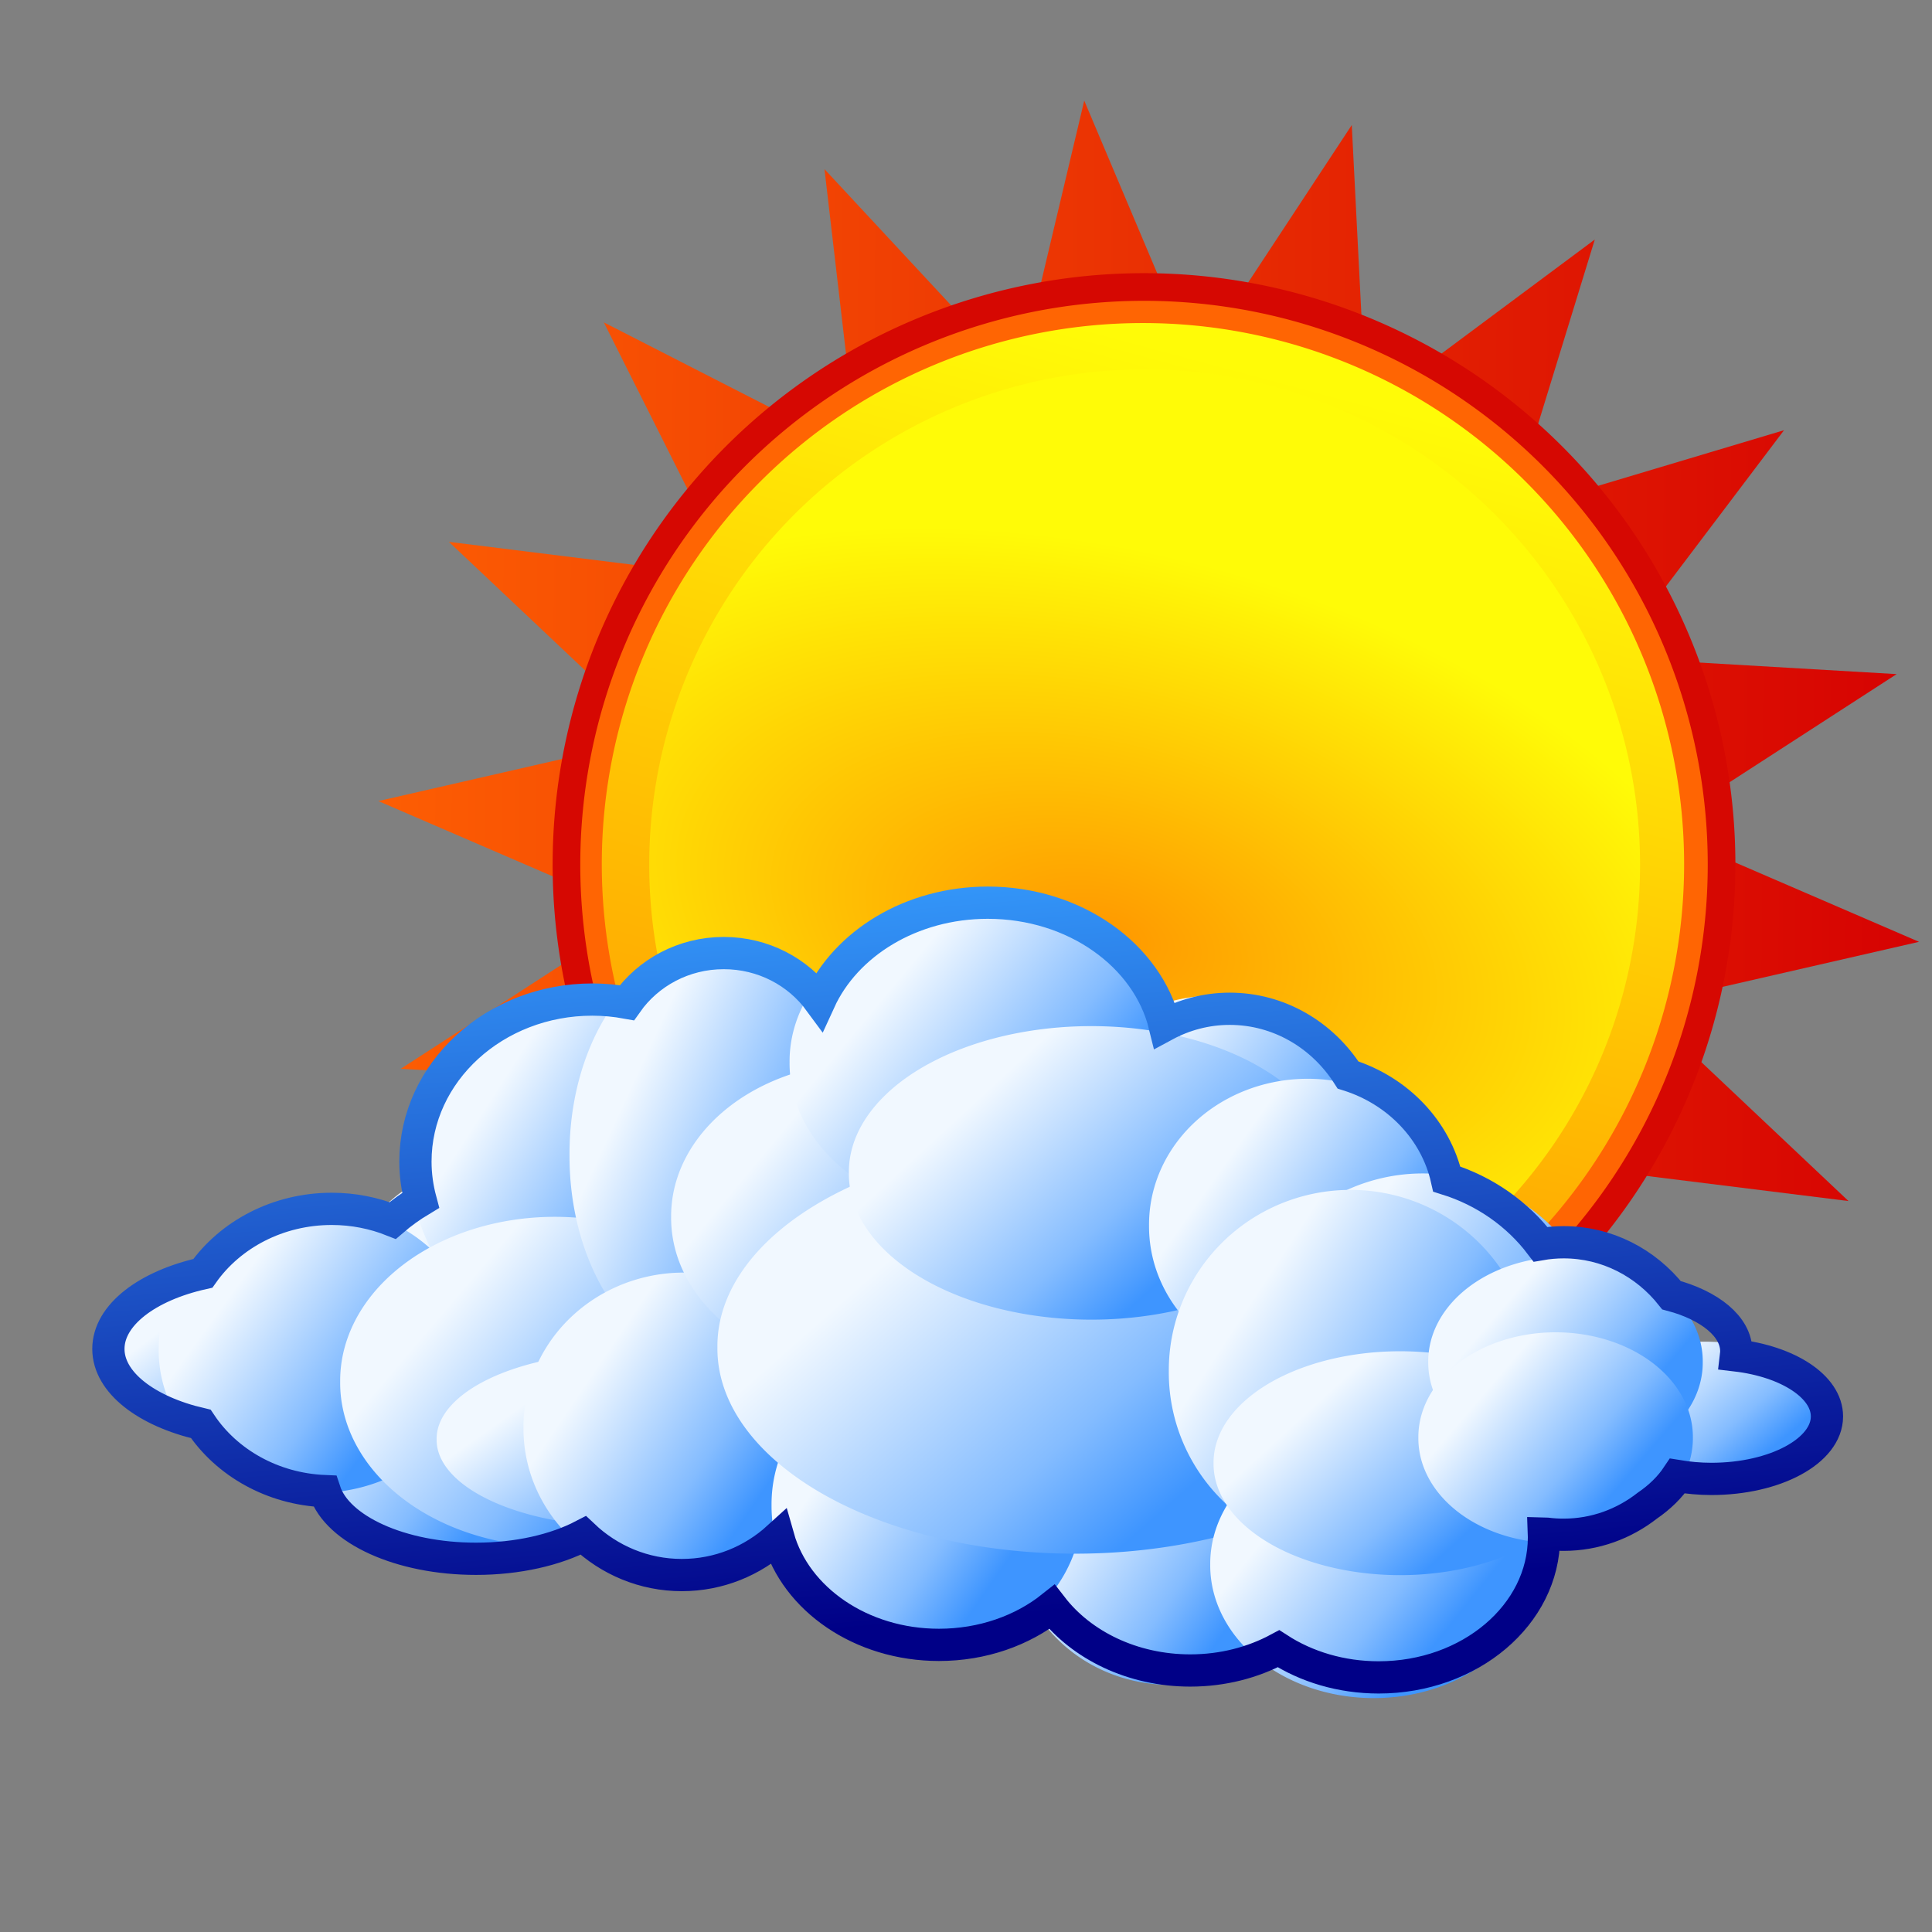 <?xml version="1.0" encoding="UTF-8" standalone="no"?>
<!-- Created with Inkscape (http://www.inkscape.org/) -->
<svg
   xmlns:svg="http://www.w3.org/2000/svg"
   xmlns="http://www.w3.org/2000/svg"
   xmlns:xlink="http://www.w3.org/1999/xlink"
   version="1.0"
   width="419.429"
   height="419.429"
   id="svg1901">
  <rect width="100%" height="100%" fill="#808080" stroke="none"/>
  <defs
     id="defs1903">
    <linearGradient
       id="linearGradient3501">
      <stop
         style="stop-color:#fd5e03;stop-opacity:1"
         offset="0"
         id="stop3503" />
      <stop
         style="stop-color:#d60202;stop-opacity:1"
         offset="1"
         id="stop3505" />
    </linearGradient>
    <linearGradient
       id="linearGradient3479">
      <stop
         style="stop-color:#ff9800;stop-opacity:1"
         offset="0"
         id="stop3481" />
      <stop
         style="stop-color:#fffb07;stop-opacity:1"
         offset="1"
         id="stop3483" />
    </linearGradient>
    <linearGradient
       id="linearGradient3453">
      <stop
         style="stop-color:#369eff;stop-opacity:1"
         offset="0"
         id="stop3455" />
      <stop
         style="stop-color:#000087;stop-opacity:1"
         offset="1"
         id="stop3457" />
    </linearGradient>
    <linearGradient
       id="linearGradient3347">
      <stop
         style="stop-color:#f1f8ff;stop-opacity:1"
         offset="0"
         id="stop3349" />
      <stop
         style="stop-color:#84bcff;stop-opacity:1"
         offset="0.684"
         id="stop3447" />
      <stop
         style="stop-color:#3e95ff;stop-opacity:1"
         offset="1"
         id="stop3351" />
    </linearGradient>
    <linearGradient
       id="linearGradient3287">
      <stop
         style="stop-color:#000000;stop-opacity:1"
         offset="0"
         id="stop3289" />
      <stop
         style="stop-color:#000000;stop-opacity:0"
         offset="1"
         id="stop3291" />
    </linearGradient>
    <linearGradient
       x1="685.66"
       y1="302.054"
       x2="710.525"
       y2="321.135"
       id="linearGradient3353"
       xlink:href="#linearGradient3347"
       gradientUnits="userSpaceOnUse" />
    <linearGradient
       x1="685.66"
       y1="302.054"
       x2="710.525"
       y2="321.135"
       id="linearGradient3357"
       xlink:href="#linearGradient3347"
       gradientUnits="userSpaceOnUse" />
    <linearGradient
       x1="685.66"
       y1="302.054"
       x2="710.525"
       y2="321.135"
       id="linearGradient3361"
       xlink:href="#linearGradient3347"
       gradientUnits="userSpaceOnUse" />
    <linearGradient
       x1="685.66"
       y1="302.054"
       x2="710.525"
       y2="321.135"
       id="linearGradient3365"
       xlink:href="#linearGradient3347"
       gradientUnits="userSpaceOnUse" />
    <linearGradient
       x1="685.66"
       y1="302.054"
       x2="710.525"
       y2="321.135"
       id="linearGradient3369"
       xlink:href="#linearGradient3347"
       gradientUnits="userSpaceOnUse" />
    <linearGradient
       x1="685.66"
       y1="302.054"
       x2="710.525"
       y2="321.135"
       id="linearGradient3373"
       xlink:href="#linearGradient3347"
       gradientUnits="userSpaceOnUse" />
    <linearGradient
       x1="685.66"
       y1="302.054"
       x2="710.525"
       y2="321.135"
       id="linearGradient3377"
       xlink:href="#linearGradient3347"
       gradientUnits="userSpaceOnUse" />
    <linearGradient
       x1="685.66"
       y1="302.054"
       x2="710.525"
       y2="321.135"
       id="linearGradient3381"
       xlink:href="#linearGradient3347"
       gradientUnits="userSpaceOnUse" />
    <linearGradient
       x1="685.66"
       y1="302.054"
       x2="710.525"
       y2="321.135"
       id="linearGradient3385"
       xlink:href="#linearGradient3347"
       gradientUnits="userSpaceOnUse" />
    <linearGradient
       x1="685.66"
       y1="302.054"
       x2="710.525"
       y2="321.135"
       id="linearGradient3389"
       xlink:href="#linearGradient3347"
       gradientUnits="userSpaceOnUse" />
    <linearGradient
       x1="685.66"
       y1="302.054"
       x2="710.525"
       y2="321.135"
       id="linearGradient3393"
       xlink:href="#linearGradient3347"
       gradientUnits="userSpaceOnUse" />
    <linearGradient
       x1="685.66"
       y1="302.054"
       x2="710.525"
       y2="321.135"
       id="linearGradient3397"
       xlink:href="#linearGradient3347"
       gradientUnits="userSpaceOnUse" />
    <linearGradient
       x1="685.66"
       y1="302.054"
       x2="710.525"
       y2="321.135"
       id="linearGradient3401"
       xlink:href="#linearGradient3347"
       gradientUnits="userSpaceOnUse" />
    <linearGradient
       x1="685.66"
       y1="302.054"
       x2="710.525"
       y2="321.135"
       id="linearGradient3405"
       xlink:href="#linearGradient3347"
       gradientUnits="userSpaceOnUse" />
    <linearGradient
       x1="685.66"
       y1="302.054"
       x2="710.525"
       y2="321.135"
       id="linearGradient3409"
       xlink:href="#linearGradient3347"
       gradientUnits="userSpaceOnUse" />
    <linearGradient
       x1="685.66"
       y1="302.054"
       x2="710.525"
       y2="321.135"
       id="linearGradient3413"
       xlink:href="#linearGradient3347"
       gradientUnits="userSpaceOnUse" />
    <linearGradient
       x1="685.66"
       y1="302.054"
       x2="710.525"
       y2="321.135"
       id="linearGradient3417"
       xlink:href="#linearGradient3347"
       gradientUnits="userSpaceOnUse" />
    <linearGradient
       x1="685.66"
       y1="302.054"
       x2="710.525"
       y2="321.135"
       id="linearGradient3421"
       xlink:href="#linearGradient3347"
       gradientUnits="userSpaceOnUse" />
    <linearGradient
       x1="685.66"
       y1="302.054"
       x2="710.525"
       y2="321.135"
       id="linearGradient3425"
       xlink:href="#linearGradient3347"
       gradientUnits="userSpaceOnUse" />
    <linearGradient
       x1="685.66"
       y1="302.054"
       x2="710.525"
       y2="321.135"
       id="linearGradient3429"
       xlink:href="#linearGradient3347"
       gradientUnits="userSpaceOnUse" />
    <linearGradient
       x1="685.66"
       y1="302.054"
       x2="710.525"
       y2="321.135"
       id="linearGradient3433"
       xlink:href="#linearGradient3347"
       gradientUnits="userSpaceOnUse" />
    <linearGradient
       x1="685.66"
       y1="302.054"
       x2="710.525"
       y2="321.135"
       id="linearGradient3437"
       xlink:href="#linearGradient3347"
       gradientUnits="userSpaceOnUse" />
    <linearGradient
       x1="685.66"
       y1="302.054"
       x2="710.525"
       y2="321.135"
       id="linearGradient3441"
       xlink:href="#linearGradient3347"
       gradientUnits="userSpaceOnUse" />
    <linearGradient
       x1="685.66"
       y1="302.054"
       x2="710.525"
       y2="321.135"
       id="linearGradient3445"
       xlink:href="#linearGradient3347"
       gradientUnits="userSpaceOnUse" />
    <linearGradient
       x1="294.603"
       y1="292.71"
       x2="308.935"
       y2="459.853"
       id="linearGradient3459"
       xlink:href="#linearGradient3453"
       gradientUnits="userSpaceOnUse" />
    <radialGradient
       cx="596.17"
       cy="208.193"
       r="113.382"
       fx="596.17"
       fy="208.193"
       id="radialGradient3485"
       xlink:href="#linearGradient3479"
       gradientUnits="userSpaceOnUse"
       gradientTransform="matrix(1.325,0.337,-0.19,0.75,-153.934,-148.497)" />
    <linearGradient
       x1="576.788"
       y1="283.488"
       x2="628.82"
       y2="89.441"
       id="linearGradient3493"
       xlink:href="#linearGradient3479"
       gradientUnits="userSpaceOnUse" />
    <linearGradient
       x1="452.497"
       y1="181.033"
       x2="775.848"
       y2="181.033"
       id="linearGradient3507"
       xlink:href="#linearGradient3501"
       gradientUnits="userSpaceOnUse" />
  </defs>
  <g
     transform="translate(-98.857,-108.362)"
     style="opacity:1"
     id="layer1">
    <path
       d="M 545.482,34.56 L 586.313,77.957 L 599.721,19.9 L 623.247,74.645 L 655.703,24.675 L 659.086,84.164 L 706.676,48.309 L 689.509,105.367 L 746.492,87.951 L 710.844,135.697 L 770.348,138.82 L 720.52,171.495 L 775.366,194.781 L 717.369,208.443 L 760.943,249.083 L 701.77,242.085 L 728.817,295.178 L 675.606,268.363 L 682.863,327.505 L 642.033,284.108 L 628.624,342.165 L 605.099,287.42 L 572.642,337.39 L 569.259,277.901 L 521.669,313.756 L 538.837,256.698 L 481.854,274.114 L 517.501,226.368 L 457.998,223.245 L 507.825,190.571 L 452.979,167.284 L 510.977,153.622 L 467.402,112.982 L 526.575,119.98 L 499.528,66.887 L 552.739,93.702 L 545.482,34.56 z "
       transform="matrix(1.038,6.2479115e-3,-6.2479116e-3,1.038,-288.146,105.801)"
       style="opacity:1;fill:url(#linearGradient3507);fill-opacity:1;fill-rule:evenodd;stroke:none;stroke-width:0.964;stroke-miterlimit:4;stroke-dasharray:none;stroke-dashoffset:0;stroke-opacity:1"
       id="path3495" />
    <path
       d="M 718.571 192.286 A 112.857 112.857 0 1 1  492.857,192.286 A 112.857 112.857 0 1 1  718.571 192.286 z"
       transform="matrix(1.111,0,0,1.111,-325.731,82.422)"
       style="opacity:1;fill:#ff6503;fill-opacity:1;fill-rule:evenodd;stroke:#d60802;stroke-width:5.402;stroke-miterlimit:4;stroke-dasharray:none;stroke-dashoffset:0;stroke-opacity:1"
       id="path3465" />
    <path
       d="M 718.571 192.286 A 112.857 112.857 0 1 1  492.857,192.286 A 112.857 112.857 0 1 1  718.571 192.286 z"
       transform="matrix(1.041,0,0,1.041,-283.561,95.809)"
       style="opacity:1;fill:url(#linearGradient3493);fill-opacity:1;fill-rule:evenodd;stroke:none;stroke-width:0.96;stroke-miterlimit:4;stroke-dasharray:none;stroke-dashoffset:0;stroke-opacity:1"
       id="path3463" />
    <path
       d="M 718.571 192.286 A 112.857 112.857 0 1 1  492.857,192.286 A 112.857 112.857 0 1 1  718.571 192.286 z"
       transform="matrix(0.953,0,0,0.953,-229.891,112.847)"
       style="opacity:1;fill:url(#radialGradient3485);fill-opacity:1;fill-rule:evenodd;stroke:none;stroke-width:1.05;stroke-miterlimit:4;stroke-dasharray:none;stroke-dashoffset:0;stroke-opacity:1"
       id="path3461" />
    <path
       d="M 723.774 311.595 A 25.254 21.466 0 1 1  673.267,311.595 A 25.254 21.466 0 1 1  723.774 311.595 z"
       transform="matrix(1.364,0,0,0.793,-797.885,154.871)"
       style="opacity:1;fill:url(#linearGradient3445);fill-opacity:1;fill-rule:evenodd;stroke:none;stroke-width:0.962;stroke-miterlimit:4;stroke-dasharray:none;stroke-dashoffset:0;stroke-opacity:1"
       id="path3443" />
    <path
       d="M 723.774 311.595 A 25.254 21.466 0 1 1  673.267,311.595 A 25.254 21.466 0 1 1  723.774 311.595 z"
       transform="matrix(1.364,0,0,1.441,-590.028,-93.386)"
       style="opacity:1;fill:url(#linearGradient3441);fill-opacity:1;fill-rule:evenodd;stroke:none;stroke-width:0.713;stroke-miterlimit:4;stroke-dasharray:none;stroke-dashoffset:0;stroke-opacity:1"
       id="path3439" />
    <path
       d="M 723.774 311.595 A 25.254 21.466 0 1 1  673.267,311.595 A 25.254 21.466 0 1 1  723.774 311.595 z"
       transform="matrix(1.364,0,0,1.441,-758.599,-33.386)"
       style="opacity:1;fill:url(#linearGradient3437);fill-opacity:1;fill-rule:evenodd;stroke:none;stroke-width:0.713;stroke-miterlimit:4;stroke-dasharray:none;stroke-dashoffset:0;stroke-opacity:1"
       id="path3435" />
    <path
       d="M 723.774 311.595 A 25.254 21.466 0 1 1  673.267,311.595 A 25.254 21.466 0 1 1  723.774 311.595 z"
       transform="matrix(1.364,0,0,1.441,-745.028,-57.672)"
       style="opacity:1;fill:url(#linearGradient3433);fill-opacity:1;fill-rule:evenodd;stroke:none;stroke-width:0.713;stroke-miterlimit:4;stroke-dasharray:none;stroke-dashoffset:0;stroke-opacity:1"
       id="path3431" />
    <path
       d="M 723.774 311.595 A 25.254 21.466 0 1 1  673.267,311.595 A 25.254 21.466 0 1 1  723.774 311.595 z"
       transform="matrix(1.364,0,0,1.441,-785.028,-47.672)"
       style="opacity:1;fill:url(#linearGradient3429);fill-opacity:1;fill-rule:evenodd;stroke:none;stroke-width:0.713;stroke-miterlimit:4;stroke-dasharray:none;stroke-dashoffset:0;stroke-opacity:1"
       id="path3427" />
    <path
       d="M 723.774 311.595 A 25.254 21.466 0 1 1  673.267,311.595 A 25.254 21.466 0 1 1  723.774 311.595 z"
       transform="matrix(1.364,0,0,1.625,-730.028,-143.627)"
       style="opacity:1;fill:url(#linearGradient3425);fill-opacity:1;fill-rule:evenodd;stroke:none;stroke-width:0.672;stroke-miterlimit:4;stroke-dasharray:none;stroke-dashoffset:0;stroke-opacity:1"
       id="path3423" />
    <path
       d="M 723.774 311.595 A 25.254 21.466 0 1 1  673.267,311.595 A 25.254 21.466 0 1 1  723.774 311.595 z"
       transform="matrix(1.845,0,0,1.658,-1069.47,-108.281)"
       style="opacity:1;fill:url(#linearGradient3421);fill-opacity:1;fill-rule:evenodd;stroke:none;stroke-width:0.572;stroke-miterlimit:4;stroke-dasharray:none;stroke-dashoffset:0;stroke-opacity:1"
       id="path3419" />
    <path
       d="M 723.774 311.595 A 25.254 21.466 0 1 1  673.267,311.595 A 25.254 21.466 0 1 1  723.774 311.595 z"
       transform="matrix(1.279,0,0,2.124,-638.613,-302.726)"
       style="opacity:1;fill:url(#linearGradient3417);fill-opacity:1;fill-rule:evenodd;stroke:none;stroke-width:0.607;stroke-miterlimit:4;stroke-dasharray:none;stroke-dashoffset:0;stroke-opacity:1"
       id="path3415" />
    <path
       d="M 723.774 311.595 A 25.254 21.466 0 1 1  673.267,311.595 A 25.254 21.466 0 1 1  723.774 311.595 z"
       transform="matrix(1.618,0,0,0.876,-895.699,147.879)"
       style="opacity:1;fill:url(#linearGradient3413);fill-opacity:1;fill-rule:evenodd;stroke:none;stroke-width:0.84;stroke-miterlimit:4;stroke-dasharray:none;stroke-dashoffset:0;stroke-opacity:1"
       id="path3411" />
    <path
       d="M 723.774 311.595 A 25.254 21.466 0 1 1  673.267,311.595 A 25.254 21.466 0 1 1  723.774 311.595 z"
       transform="matrix(1.378,0,0,1.558,-715.263,-67.176)"
       style="opacity:1;fill:url(#linearGradient3409);fill-opacity:1;fill-rule:evenodd;stroke:none;stroke-width:0.616;stroke-miterlimit:4;stroke-dasharray:none;stroke-dashoffset:0;stroke-opacity:1"
       id="path3407" />
    <path
       d="M 723.774 311.595 A 25.254 21.466 0 1 1  673.267,311.595 A 25.254 21.466 0 1 1  723.774 311.595 z"
       transform="matrix(1.689,0,0,1.558,-892.592,-112.89)"
       style="opacity:1;fill:url(#linearGradient3405);fill-opacity:1;fill-rule:evenodd;stroke:none;stroke-width:0.616;stroke-miterlimit:4;stroke-dasharray:none;stroke-dashoffset:0;stroke-opacity:1"
       id="path3403" />
    <path
       d="M 723.774 311.595 A 25.254 21.466 0 1 1  673.267,311.595 A 25.254 21.466 0 1 1  723.774 311.595 z"
       transform="matrix(1.689,0,0,1.558,-866.878,-146.461)"
       style="opacity:1;fill:url(#linearGradient3401);fill-opacity:1;fill-rule:evenodd;stroke:none;stroke-width:0.616;stroke-miterlimit:4;stroke-dasharray:none;stroke-dashoffset:0;stroke-opacity:1"
       id="path3399" />
    <path
       d="M 723.774 311.595 A 25.254 21.466 0 1 1  673.267,311.595 A 25.254 21.466 0 1 1  723.774 311.595 z"
       transform="matrix(1.336,0,0,1.475,-580.27,-17.326)"
       style="opacity:1;fill:url(#linearGradient3397);fill-opacity:1;fill-rule:evenodd;stroke:none;stroke-width:0.713;stroke-miterlimit:4;stroke-dasharray:none;stroke-dashoffset:0;stroke-opacity:1"
       id="path3395" />
    <path
       d="M 723.774 311.595 A 25.254 21.466 0 1 1  673.267,311.595 A 25.254 21.466 0 1 1  723.774 311.595 z"
       transform="matrix(1.336,0,0,1.475,-633.128,-24.469)"
       style="opacity:1;fill:url(#linearGradient3393);fill-opacity:1;fill-rule:evenodd;stroke:none;stroke-width:0.713;stroke-miterlimit:4;stroke-dasharray:none;stroke-dashoffset:0;stroke-opacity:1"
       id="path3391" />
    <path
       d="M 723.774 311.595 A 25.254 21.466 0 1 1  673.267,311.595 A 25.254 21.466 0 1 1  723.774 311.595 z"
       transform="matrix(3.075,0,0,2.074,-1815.692,-245.388)"
       style="opacity:1;fill:url(#linearGradient3389);fill-opacity:1;fill-rule:evenodd;stroke:none;stroke-width:0.396;stroke-miterlimit:4;stroke-dasharray:none;stroke-dashoffset:0;stroke-opacity:1"
       id="path3387" />
    <path
       d="M 723.774 311.595 A 25.254 21.466 0 1 1  673.267,311.595 A 25.254 21.466 0 1 1  723.774 311.595 z"
       transform="matrix(2.085,0,0,1.475,-1120.62,-96.612)"
       style="opacity:1;fill:url(#linearGradient3385);fill-opacity:1;fill-rule:evenodd;stroke:none;stroke-width:0.57;stroke-miterlimit:4;stroke-dasharray:none;stroke-dashoffset:0;stroke-opacity:1"
       id="path3383" />
    <path
       d="M 723.774 311.595 A 25.254 21.466 0 1 1  673.267,311.595 A 25.254 21.466 0 1 1  723.774 311.595 z"
       transform="matrix(1.364,0,0,1.475,-570.028,-85.183)"
       style="opacity:1;fill:url(#linearGradient3381);fill-opacity:1;fill-rule:evenodd;stroke:none;stroke-width:0.705;stroke-miterlimit:4;stroke-dasharray:none;stroke-dashoffset:0;stroke-opacity:1"
       id="path3379" />
    <path
       d="M 723.774 311.595 A 25.254 21.466 0 1 1  673.267,311.595 A 25.254 21.466 0 1 1  723.774 311.595 z"
       transform="matrix(1.562,0,0,1.824,-683.328,-165.838)"
       style="opacity:1;fill:url(#linearGradient3377);fill-opacity:1;fill-rule:evenodd;stroke:none;stroke-width:0.592;stroke-miterlimit:4;stroke-dasharray:none;stroke-dashoffset:0;stroke-opacity:1"
       id="path3375" />
    <path
       d="M 723.774 311.595 A 25.254 21.466 0 1 1  673.267,311.595 A 25.254 21.466 0 1 1  723.774 311.595 z"
       transform="matrix(1.562,0,0,1.824,-699.042,-162.267)"
       style="opacity:1;fill:url(#linearGradient3373);fill-opacity:1;fill-rule:evenodd;stroke:none;stroke-width:0.592;stroke-miterlimit:4;stroke-dasharray:none;stroke-dashoffset:0;stroke-opacity:1"
       id="path3371" />
    <path
       d="M 723.774 311.595 A 25.254 21.466 0 1 1  673.267,311.595 A 25.254 21.466 0 1 1  723.774 311.595 z"
       transform="matrix(1.406,0,0,1.342,-585.02,29.862)"
       style="opacity:1;fill:url(#linearGradient3369);fill-opacity:1;fill-rule:evenodd;stroke:none;stroke-width:0.728;stroke-miterlimit:4;stroke-dasharray:none;stroke-dashoffset:0;stroke-opacity:1"
       id="path3367" />
    <path
       d="M 723.774 311.595 A 25.254 21.466 0 1 1  673.267,311.595 A 25.254 21.466 0 1 1  723.774 311.595 z"
       transform="matrix(1.604,0,0,1.125,-717.606,75.472)"
       style="opacity:1;fill:url(#linearGradient3365);fill-opacity:1;fill-rule:evenodd;stroke:none;stroke-width:0.744;stroke-miterlimit:4;stroke-dasharray:none;stroke-dashoffset:0;stroke-opacity:1"
       id="path3363" />
    <path
       d="M 723.774 311.595 A 25.254 21.466 0 1 1  673.267,311.595 A 25.254 21.466 0 1 1  723.774 311.595 z"
       transform="matrix(1.18,0,0,0.759,-355.535,179.526)"
       style="opacity:1;fill:url(#linearGradient3361);fill-opacity:1;fill-rule:evenodd;stroke:none;stroke-width:1.056;stroke-miterlimit:4;stroke-dasharray:none;stroke-dashoffset:0;stroke-opacity:1"
       id="path3359" />
    <path
       d="M 723.774 311.595 A 25.254 21.466 0 1 1  673.267,311.595 A 25.254 21.466 0 1 1  723.774 311.595 z"
       transform="matrix(1.18,0,0,1.059,-385.535,74.066)"
       style="opacity:1;fill:url(#linearGradient3357);fill-opacity:1;fill-rule:evenodd;stroke:none;stroke-width:0.895;stroke-miterlimit:4;stroke-dasharray:none;stroke-dashoffset:0;stroke-opacity:1"
       id="path3355" />
    <path
       d="M 723.774 311.595 A 25.254 21.466 0 1 1  673.267,311.595 A 25.254 21.466 0 1 1  723.774 311.595 z"
       transform="matrix(1.18,0,0,1.059,-387.678,90.495)"
       style="opacity:1;fill:url(#linearGradient3353);fill-opacity:1;fill-rule:evenodd;stroke:none;stroke-width:0.895;stroke-miterlimit:4;stroke-dasharray:none;stroke-dashoffset:0;stroke-opacity:1"
       id="path3341" />
    <path
       d="M 313.295,304.331 C 296.66,304.331 282.467,313.183 276.763,325.675 C 272.135,319.363 264.548,315.268 255.982,315.268 C 247.252,315.268 239.552,319.532 234.951,326.05 C 232.52,325.607 230.023,325.362 227.451,325.362 C 206.257,325.362 189.045,341.119 189.045,360.55 C 189.045,363.443 189.45,366.265 190.17,368.956 C 188.013,370.253 185.975,371.723 184.107,373.331 C 180.051,371.717 175.587,370.8 170.888,370.8 C 159.166,370.8 148.834,376.382 142.888,384.8 C 130.856,387.484 122.388,393.822 122.388,401.206 C 122.388,408.499 130.655,414.748 142.451,417.487 C 148.068,425.89 157.976,431.608 169.357,432.081 C 172.099,440.425 185.768,446.768 202.201,446.768 C 211.264,446.768 219.47,444.837 225.482,441.706 C 231.112,447.047 238.625,450.3 246.888,450.3 C 254.923,450.3 262.251,447.223 267.826,442.143 C 271.601,455.505 285.784,465.456 302.701,465.456 C 312.18,465.456 320.817,462.333 327.232,457.237 C 333.64,465.53 344.703,471.018 357.263,471.018 C 364.313,471.018 370.873,469.281 376.42,466.3 C 382.453,470.205 389.997,472.518 398.17,472.518 C 417.97,472.518 434.045,458.894 434.045,442.112 C 434.045,441.839 434.022,441.571 434.013,441.3 C 434.24,441.306 434.473,441.328 434.701,441.331 C 435.886,441.478 437.103,441.55 438.326,441.55 C 445.142,441.55 451.411,439.199 456.482,435.237 C 459.169,433.402 461.397,431.225 463.013,428.8 C 465.344,429.186 467.825,429.425 470.388,429.425 C 484.238,429.425 495.482,423.349 495.482,415.862 C 495.482,409.366 487.02,403.936 475.732,402.612 C 475.767,402.319 475.795,402.003 475.795,401.706 C 475.795,396.364 470.042,391.76 461.732,389.55 C 456.156,382.524 447.739,378.05 438.326,378.05 C 436.612,378.05 434.932,378.202 433.295,378.487 C 428.315,371.929 421.219,366.913 412.951,364.331 C 410.564,353.712 402.305,345.126 391.513,341.737 C 385.989,333.074 376.536,327.362 365.826,327.362 C 360.734,327.362 355.934,328.67 351.701,330.956 C 347.984,315.752 332.192,304.331 313.295,304.331 z "
       style="opacity:1;fill:none;fill-opacity:1;fill-rule:evenodd;stroke:url(#linearGradient3459);stroke-width:7;stroke-miterlimit:4;stroke-dasharray:none;stroke-dashoffset:0;stroke-opacity:1"
       id="path3238" />
  </g>
</svg>
